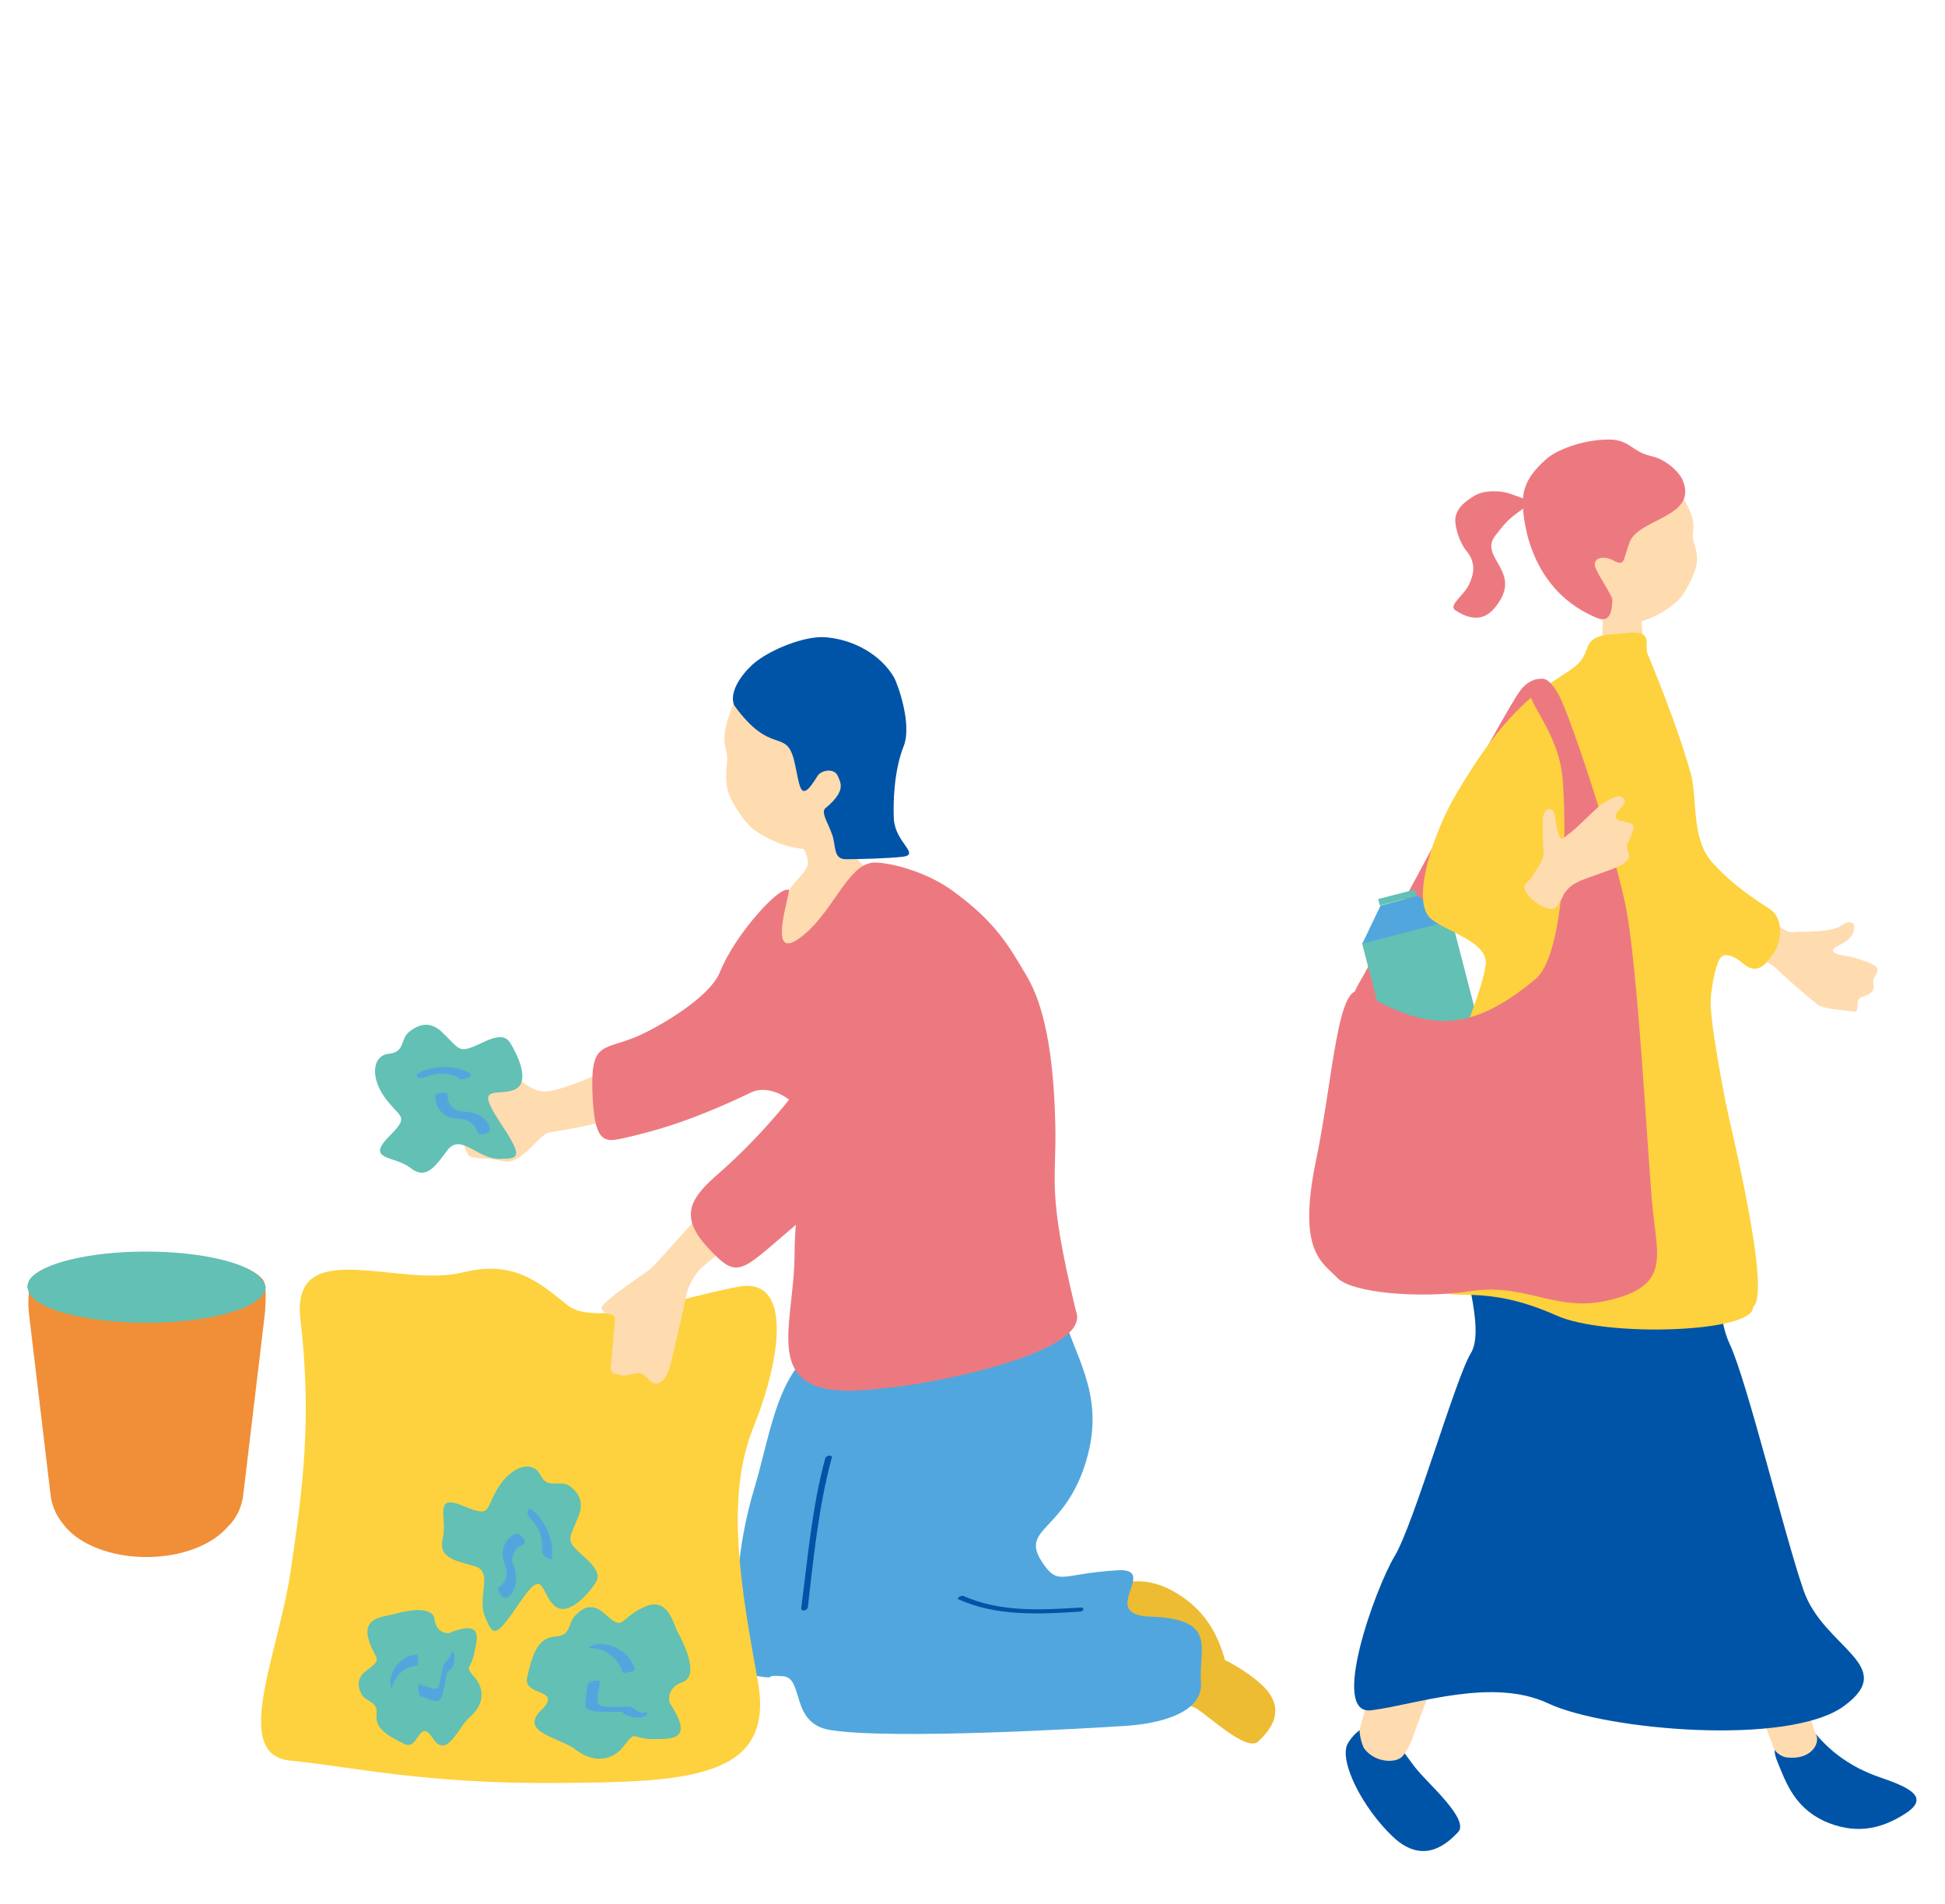 <?xml version="1.0" encoding="utf-8"?>
<!-- Generator: Adobe Illustrator 24.2.1, SVG Export Plug-In . SVG Version: 6.00 Build 0)  -->
<svg version="1.1" id="レイヤー_1" xmlns="http://www.w3.org/2000/svg" xmlns:xlink="http://www.w3.org/1999/xlink" x="0px"
	 y="0px" viewBox="0 0 235 230" style="enable-background:new 0 0 235 230;" xml:space="preserve">
<style type="text/css">
	.st0{fill:#F18E38;}
	.st1{fill:#62C0B4;}
	.st2{fill:#FFDBB0;}
	.st3{fill:#EDBC32;}
	.st4{fill:#51A7DD;}
	.st5{fill:#0054A7;}
	.st6{fill:#ED7980;}
	.st7{fill:#FDD23E;}
</style>
<g>
	<g>
		<path class="st0" d="M32,158.7l-2.6,21.8c-0.3,2.7-2.1,4.8-3.9,4.8H10c-1.8,0-3.6-2.1-3.9-4.8l-2.6-21.8c-0.1-1-0.1-1.9,0-2.7
			c0-0.4,0.1-0.8,0.2-1.2c1.2-2,7.1-3.5,14.1-3.5c7.1,0,12.9,1.5,14.1,3.5c0.1,0.4,0.1,0.8,0.2,1.2C32.1,156.8,32.1,157.7,32,158.7z
			"/>
		<path class="st1" d="M32.1,155.5c0,0.1,0,0.3-0.1,0.4c-0.6,2.2-6.8,3.9-14.3,3.9c-7.5,0-13.7-1.7-14.3-3.9c0-0.1-0.1-0.3-0.1-0.4
			c0-0.3,0.1-0.5,0.2-0.8c1.2-2,7.1-3.5,14.1-3.5c7.1,0,12.9,1.5,14.1,3.5C32,155,32.1,155.3,32.1,155.5z"/>
		<ellipse class="st0" cx="17.7" cy="181.4" rx="11" ry="6.7"/>
	</g>
	<g>
		<g>
			<path class="st2" d="M66.4,136.8c-1.3,0.2-3.3,3.9-5.5,3.5c-2.2-0.5-3.6-0.3-4.1-0.6c-0.6-0.3-1.1-2.6-1-3.1
				c0.1-1.1,0.4-1.1,0.1-2c-0.4-1.2,0-1.2-0.1-2.1c0-0.6,0.8-1.2,1.5-1.7c0.6-0.4,1.9,0,1.9,0c0.3-0.3-0.3-0.3-0.3-0.8
				c0-1,1.6-1,2.3-0.6c1.1,0.2,2.8,2.9,5.3,2.4c5.3-1.1,12.9-6.2,13.9-3.9C82.6,133.1,74.9,135.5,66.4,136.8z"/>
			<g>
				<path class="st3" d="M136.5,203.4c0.3,1.8,6.5,1.9,8.2,3.1c1.7,1.1,5.9,5.1,7.3,3.9c1.3-1.2,3.8-3.9,0.3-7
					c-3.5-3.1-9-5.2-11-4.2C139.2,200.3,136.5,203.4,136.5,203.4z"/>
				<path class="st3" d="M130.8,198.9c-1-2.4-1.3-5.8,1.5-6.7c2.8-0.9,5.6-2.1,9.4,0c3.8,2.1,5.7,5.3,6.6,9.6c0.9,4.2-2,2.6-5.4,0.3
					C139.4,199.8,135.4,198.4,130.8,198.9z"/>
				<path class="st4" d="M113.3,161.1c-4.4,0.2-5.6-0.2-12.6,1.2c-6.5,1.3-7.5,10.6-9.5,17.3c-2.1,6.9-2.1,12.1-2.4,15.4
					c-0.4,3.9,0.5,7.1,2.8,7.5c2.6,0.4,0.3-0.2,3,0c2.6,0.2,0.8,5.7,5.7,6.5c7.5,1.2,31-0.2,35.7-0.5c4.5-0.3,9.4-1.7,9.1-5.3
					c-0.3-4.1,2.1-7.6-6.1-7.9c-6.5-0.2,1.2-5.9-4-5.6c-6.4,0.4-7,1.7-8.6-0.3c-3.6-4.7,1.5-3.9,4.4-11.6c2.8-7.7,0.1-12.1-1.8-17.3
					C127.1,155.6,117.5,160.9,113.3,161.1z"/>
				<path class="st5" d="M99.7,176.2c-1.6,5.9-2.1,12-2.9,18.1c0,0.4,0.7,0.3,0.8-0.1c0.7-6,1.3-12.2,2.9-18.1
					C100.6,175.7,99.8,175.8,99.7,176.2L99.7,176.2z"/>
				<path class="st5" d="M115.8,193.2c4.6,2.1,9.8,1.8,14.7,1.5c0.4,0,0.6-0.5,0.1-0.5c-4.8,0.3-9.7,0.6-14.2-1.4
					C116.1,192.7,115.5,193.1,115.8,193.2L115.8,193.2z"/>
			</g>
			<g>
				<path class="st2" d="M97.5,104.7c-0.7,1.5-1.6,1.5-2.9,4.2c-1.3,2.6-2.1,5.2-0.6,8.1c1.5,2.9,0.4,8.3,6.3,6.5
					c5.9-1.9,9.9-4.5,12.6-7c2.7-2.5,3.1-3.6-0.6-6.5c-3.6-2.9-6.5-3.5-8.7-6.2c-2.1-2.7-1.4-6.3-3.1-5.9c-1.8,0.5-4.6,1.1-4.3,2.2
					C96.3,101.2,98.1,103.8,97.5,104.7z"/>
				<g>
					<path class="st2" d="M105.2,98.1c-2.1,3.2-5.1,4.6-7.5,4.5c-2.5-0.1-4.7-1-6.8-2.5c-1.6-1.5-2.8-3.8-3-4.7
						c-0.2-0.9-0.2-1.9-0.1-2.9c0.4-2.3-1.2-2.3,0.6-6.9c0.6-1.4,3.9-7.7,10.6-7.8C104.9,77.7,109.5,91.5,105.2,98.1z"/>
					<path class="st5" d="M88.7,85.2c-0.6-1.5,0.7-3.5,2.2-4.9c2-1.8,6.5-3.6,9-3.3c3.3,0.3,6.5,2.1,8.1,4.8
						c0.5,0.9,2.2,5.7,1.2,8.3c-1.2,3-1.3,6.9-1.2,8.9c0.2,2.8,3.2,4.2,1.1,4.5c-1.7,0.2-5.3,0.3-6.9,0.3c-1.5,0-1.2-1.5-1.6-2.8
						c-0.6-1.8-1.6-3-0.7-3.5c2.3-2,1.7-2.9,1.3-3.8c-0.4-0.9-1.9-0.7-2.4,0c-2.3,3.8-2.1,1.1-2.9-2C94.9,88,93.1,91.3,88.7,85.2z"
						/>
				</g>
			</g>
			<g>
				<path class="st1" d="M53.2,124.5c2.5,2.3,2,2.9,5,1.5c3-1.5,3.3-0.3,3.9,0.8c0.6,1.1,2,4.2-0.1,4.9c-2.1,0.7-4.6-0.7-1.7,3.7
					c2.9,4.4,2.6,4.6,0,4.6c-2.6,0-4.6-3.1-6.2-1.1c-1.5,2-2.6,3.7-4.5,2.2c-1.9-1.5-5.4-0.9-2.7-3.7c2.7-2.7,1.5-2.2-0.4-4.8
					c-1.8-2.5-1.5-5.1,0.5-5.3c2-0.2,1.3-1.8,2.5-2.7C50.8,123.6,52,123.5,53.2,124.5z"/>
				<g>
					<path class="st4" d="M51.5,130.1c0.7-0.3,1.2-0.4,1.9-0.4c0.7,0,1.5,0.2,2.1,0.6c0.3,0.2,0.8,0,1.1-0.1
						c0.2-0.1,0.5-0.4,0.1-0.6c-1.8-0.9-4-0.9-5.9-0.1c-0.2,0.1-0.6,0.3-0.4,0.6C50.7,130.4,51.3,130.2,51.5,130.1L51.5,130.1z"/>
				</g>
				<g>
					<path class="st4" d="M52.6,132.4c-0.1,1.3,0.9,2.5,2.2,2.7c0.7,0.1,1.3,0,1.9,0.4c0.5,0.3,0.9,0.8,1,1.3
						c0.1,0.5,1.6,0.2,1.5-0.4c-0.2-1.3-1.6-2-2.9-2.1c-0.3,0-0.7,0-0.9-0.1c-0.3-0.1-0.5-0.2-0.7-0.4c-0.4-0.4-0.7-1-0.6-1.5
						c0-0.3-0.4-0.4-0.7-0.3C53.2,132,52.6,132.1,52.6,132.4L52.6,132.4z"/>
				</g>
			</g>
			<path class="st6" d="M96,151.5c0-3.5,0.5-7.7,1.6-10.9c2-5.8-3.7-10.2-6.9-8.6c-7.9,3.8-12.5,4.8-14.5,5.3
				c-2.8,0.6-4.3,1.5-4.6-4.8c-0.3-6.5,1-5.6,4.9-7.1c1.7-0.6,9.1-4.5,10.5-8c1.8-4.5,7.1-10.3,8.2-9.9c0.8-0.9-2.7,8.4,1,6.1
				c4.3-2.7,6.1-9.4,9.5-9.4c1.8,0,5.9,1,9.1,3.2c5.3,3.8,6.9,6.5,9.3,10.6c2,3.4,3.2,9.1,3.4,17.7c0.2,7.2-1.1,7.8,2.5,22.7
				c2.1,5.2-19,9.1-23.3,9.3C91,169.8,96,160.8,96,151.5z"/>
		</g>
		<g>
			<path class="st7" d="M89.5,155.4c-5.6,0.9-17.4,5.1-20.9,2.3c-3.5-2.8-6.5-5.5-12.6-4c-7.8,2-20.9-4.7-19.7,5.7
				c1.4,12,0.3,20.4-1.2,30.5s-7.2,22.1,0,22.8c7.2,0.7,16.1,2.8,31.9,2.7s26.6-0.4,24.6-12.1c-2.1-11.6-4-22.3-0.6-30.8
				C94.4,164.1,95.7,154.5,89.5,155.4z"/>
			<g>
				<path class="st2" d="M108.1,133.9c-1.1,1.2-22.8,18.7-23.4,19.3c-0.6,0.6-1.5,1.9-1.8,3.4c-0.3,1.4-1.8,8.3-2.2,9.2
					c-0.4,0.9-1,1.5-1.7,1.3c-0.7-0.3-1-1.1-1.7-1.2c-0.7-0.1-1.8,0.5-2.3,0.2c-0.5-0.2-1.3,0.1-1.2-1.1s0.5-5.2,0.5-5.8
					c0-0.6-1.4-0.3-1.6-1.1c-0.3-0.7,5.2-4.2,6-4.9c0.8-0.7,21.4-23.9,22.4-24.9C102.2,127.5,108.1,133.9,108.1,133.9z"/>
				<path class="st6" d="M100.8,125.1c-4.4,7.3-10,13.2-13.9,16.6c-3.2,2.8-5.1,5-1.4,9c3.7,4,3.9,3,10.5-2.6
					c7.4-6.3,14.5-15.4,16.1-19.9c1.6-4.5,2.5-10.7-1.3-10.8C106.9,117.1,103,121.5,100.8,125.1z"/>
			</g>
			<g>
				<path class="st1" d="M73,194.9c2.5,2.3,1.7,0.7,4.7-0.7c3-1.5,3.6,1.9,4.2,3c0.6,1.1,2.7,5.2,0.6,6c-2.1,0.7-1.6,2.5-1.6,2.5
					c2.9,4.4,0.6,4.4-2,4.4c-2.6,0-2-1.2-3.5,0.8c-1.5,2-3.9,2-5.8,0.5c-1.9-1.5-7-2.1-4.2-4.8c2.7-2.7-2.3-1.6-1.7-4
					c0.7-3.1,1.4-4.8,3.5-4.9c2-0.2,1.3-1.8,2.5-2.7C70.6,194,71.8,193.8,73,194.9z"/>
				<g>
					<path class="st4" d="M71.5,199.1c0.4,0,0.8,0.1,1.1,0.2c0.4,0.1,0.8,0.4,1.1,0.6c0.7,0.5,1.2,1.2,1.5,2.1c0.1,0.2,0.7,0,0.8,0
						c0.1,0,0.8-0.2,0.7-0.4c-0.6-1.8-2.4-3-4.2-3c-0.4,0-0.8,0.1-1.1,0.3c-0.1,0-0.2,0.1-0.2,0.2C71.3,199.1,71.4,199.1,71.5,199.1
						L71.5,199.1z"/>
				</g>
				<g>
					<path class="st4" d="M71,203.5c-0.1,0.5-0.1,0.9-0.2,1.4c0,0.4-0.1,0.8-0.1,1.1c0.2,0.8,1.3,0.7,1.9,0.8c0.4,0,0.9,0,1.3,0
						c0.2,0,0.5,0,0.7,0c0.2,0,0.3,0,0.5,0c0.2,0.1,0.3,0.2,0.4,0.3c0.1,0.1,0.3,0.2,0.5,0.2c0.4,0.2,0.8,0.2,1.2,0.2
						c0.3,0,0.8-0.1,1-0.4c0.2-0.2-0.2-0.3-0.4-0.2c-0.7,0.1-1.1-0.6-1.7-0.7c-0.4-0.1-0.8,0-1.1,0c-0.4,0-0.8,0-1.2,0
						c-0.4,0-0.7,0-1.1-0.1c-0.3-0.1-0.5-0.3-0.5-0.7c0-0.3,0-0.7,0.1-1c0.1-0.4,0.1-0.9,0.2-1.3C72.6,202.9,71.1,203,71,203.5
						L71,203.5z"/>
				</g>
			</g>
			<g>
				<path class="st1" d="M44.3,201.8c2.2-1.6,0.9-1.2,0.2-3.9c-0.7-2.6,2.1-2.6,3.1-2.9c1-0.3,4.6-1.2,4.9,0.6
					c0.2,1.8,1.7,1.7,1.7,1.7c4-1.6,3.6,0.3,3.1,2.4c-0.4,2.1-1.3,1.4,0.1,3c1.3,1.6,0.9,3.4-0.6,4.7c-1.5,1.3-2.8,5.2-4.5,2.6
					c-1.7-2.6-1.7,1.5-3.4,0.7c-2.3-1.1-3.6-2-3.4-3.6c0.2-1.6-1.2-1.4-1.8-2.4C43.1,203.6,43.2,202.6,44.3,201.8z"/>
				<g>
					<path class="st4" d="M47.4,203.7c0.1-0.3,0.2-0.6,0.4-0.9c0.2-0.3,0.4-0.6,0.7-0.8c0.5-0.5,1.2-0.7,1.9-0.8
						c0.2,0,0.1-0.5,0.1-0.7c0-0.1,0-0.7-0.2-0.6c-1.6,0.1-2.8,1.4-3.1,2.9c-0.1,0.3,0,0.6,0,0.9c0,0.1,0.1,0.2,0.1,0.2
						C47.4,203.9,47.4,203.8,47.4,203.7L47.4,203.7z"/>
				</g>
				<g>
					<path class="st4" d="M50.8,204.9c0.3,0.1,0.7,0.2,1,0.4c0.3,0.1,0.6,0.2,0.9,0.2c0.7,0,0.8-0.9,0.9-1.4c0.1-0.3,0.2-0.7,0.2-1
						c0-0.2,0.1-0.4,0.1-0.6c0-0.1,0-0.3,0.1-0.4c0.1-0.1,0.2-0.2,0.3-0.3c0.1-0.1,0.2-0.2,0.3-0.3c0.2-0.3,0.3-0.6,0.3-1
						c0-0.3,0-0.7-0.1-0.9c-0.2-0.2-0.2,0.1-0.3,0.2c-0.1,0.6-0.7,0.8-0.9,1.3c-0.1,0.3-0.1,0.6-0.2,0.9c-0.1,0.3-0.1,0.6-0.2,0.9
						c-0.1,0.3-0.1,0.6-0.2,0.8c-0.1,0.3-0.3,0.3-0.6,0.3c-0.3,0-0.5-0.2-0.8-0.2c-0.3-0.1-0.7-0.2-1-0.4
						C50.6,203.5,50.4,204.7,50.8,204.9L50.8,204.9z"/>
				</g>
			</g>
			<g>
				<path class="st1" d="M70,182.9c-1.2,3.2-1.9,3,0.6,5.2c2.5,2.2,1.5,2.9,0.8,3.9c-0.8,1-3.1,3.5-4.6,1.8c-1.5-1.6-1.1-4.5-4-0.2
					c-3,4.4-3.2,4.1-4.2,1.7c-1-2.4,1.1-5.5-1.3-6.1c-2.4-0.7-4.4-1-3.8-3.4c0.6-2.4-1.2-5.4,2.4-3.9c3.6,1.5,2.6,0.5,4.3-2.2
					c1.7-2.7,4.2-3.3,5.1-1.5s2.2,0.5,3.5,1.3C69.9,180.3,70.5,181.4,70,182.9z"/>
				<g>
					<path class="st4" d="M64.1,183.5c0.5,0.5,0.8,0.9,1.1,1.6c0.3,0.7,0.3,1.4,0.3,2.2c0,0.4,0.3,0.8,0.6,0.9
						c0.2,0.1,0.6,0.3,0.6-0.1c0.2-2-0.7-4.1-2.2-5.5c-0.1-0.1-0.6-0.5-0.7-0.2C63.6,182.8,63.9,183.3,64.1,183.5L64.1,183.5z"/>
				</g>
				<g>
					<path class="st4" d="M62.4,185.3c-1.3,0.4-1.9,1.8-1.6,3.1c0.2,0.7,0.5,1.2,0.4,1.9c-0.1,0.6-0.4,1.1-0.9,1.4
						c-0.5,0.3,0.5,1.6,1,1.3c1.1-0.7,1.2-2.3,0.9-3.5c-0.1-0.3-0.3-0.6-0.3-0.9c0-0.3,0-0.5,0.1-0.8c0.2-0.5,0.6-1,1.2-1.2
						c0.3-0.1,0.2-0.5,0.1-0.7C63.1,185.7,62.7,185.2,62.4,185.3L62.4,185.3z"/>
				</g>
			</g>
		</g>
	</g>
	<g>
		<g>
			<path class="st6" d="M183.7,83.4c-2.2,2.9-17.2,31.4-19.4,35.2c-2.3,3.8,0.1,4.5,2.9,5.6c2.8,1.1,5.5,1.6,6.1-3.4
				c0.7-5,9.5-31,11-33.3c1.5-2.3,3.9-4.1,2.7-5.1C186.1,81.5,184.5,82.3,183.7,83.4z"/>
			<g>
				
					<rect x="167" y="112.2" transform="matrix(0.968 -0.25 0.25 0.968 -25.143 47.068)" class="st1" width="11.2" height="20.4"/>
				<polygon class="st4" points="175.4,111.2 164.6,114 166.8,109.4 171.3,108.2 				"/>
				
					<rect x="166.6" y="108" transform="matrix(0.968 -0.25 0.25 0.968 -21.752 45.717)" class="st1" width="4.6" height="0.8"/>
			</g>
		</g>
		<g>
			<path class="st2" d="M197.9,71.4c-0.3,0-3.7,0-4,0c-0.2,0.6-0.3,5-0.3,5.8c0,1.3,0.1,3.2,0.6,5.1c0.4,0.6,4.6,2.5,4.4-2.6
				c-0.1-1.9-0.2-4.4-0.3-5.1C198.2,73.4,197.9,71.8,197.9,71.4z"/>
			<path class="st6" d="M185.1,60.6c-1-0.3-2.7-1.1-3.7-1.2c-1-0.1-2.1-0.1-3.1,0.4c-1.5,0.9-2.1,1.5-2.4,2.5
				c-0.3,0.9,0.4,3.3,1.4,4.4c1.2,1.6,0.6,3,0.2,3.9c-0.6,1.3-2.5,2.5-1.7,3.1c2.4,1.6,3.9,0.9,4.9-0.4c3.4-4.2-2-5.9-0.1-8.5
				C182.6,62.1,183.1,62.3,185.1,60.6z"/>
			<path class="st2" d="M190.2,72.6c2.1,2.3,4.9,3.1,7.1,2.7c2.1-0.4,4-1.4,5.6-2.9c1.2-1.5,2-3.5,2.1-4.3c0.1-0.7,0-1.6-0.3-2.4
				c-0.6-1.8,0.8-2.1-1.4-5.6c-0.6-1.1-4.3-5.8-10.1-5C188.1,55.8,185.7,67.7,190.2,72.6z"/>
			<path class="st6" d="M203.3,58c-0.3-0.8-1.9-2.5-3.8-2.9c-2.3-0.5-2.6-2-5.1-2c-3.4,0-6.5,1.4-7.5,2.3c-2.2,1.9-2.8,3.4-2.9,4.9
				c-0.1,1.6,0.4,10.6,8.6,14.2c1.3,0.6,2.2,0.5,2.2-2.2c-0.8-1.7-2.3-3.6-2.1-4.3c0.2-0.8,1.4-0.7,2-0.4c1.7,0.9,1.3,0.3,2.2-2.1
				C198,62.6,205.2,62.5,203.3,58z"/>
		</g>
		<g>
			<g>
				<path class="st5" d="M165.8,208.3c2,0.2,4.1,4,5.5,5.6c1.4,1.7,6.2,5.9,4.9,7.4c-1.3,1.4-4.2,4.1-7.9,0.6
					c-3.7-3.5-6.5-9.1-5.5-11.2C164,208.6,165.8,208.3,165.8,208.3z"/>
				<path class="st2" d="M164.8,211.2c-0.4-0.8-0.6-2-0.5-2.4c0.4-1.9,12.9-40.7,13.5-41.8c0,0,8.2,1.8,7.6,3.6
					c-0.6,1.7-14,37.4-14.4,38.4c-0.1,0.4-0.8,2.4-1.5,3.1C168.9,213,166.2,213.1,164.8,211.2z"/>
			</g>
			<g>
				<path class="st5" d="M217.9,207.4c-2.1,0.7-4.3,2.6-3.2,5.3c1.1,2.7,2.1,5.6,5.7,7.3c3.6,1.6,6.7,1.1,9.8-0.9
					c3.1-2,0.4-3.2-3.1-4.4S220.3,211.3,217.9,207.4z"/>
				<path class="st2" d="M198.3,166c0,0,8.4-4.4,8.8-3.5c0.4,0.9,11.2,45,12.3,47c0.6,1.1-0.6,3.2-3.6,2.8c-0.5-0.1-1-0.4-1.4-0.9
					C214.1,210.8,198.1,167.6,198.3,166z"/>
			</g>
			<path class="st5" d="M168.5,188c2.3-3.8,7.4-21.6,9.2-24.5c1.8-2.9-1.1-11-1.5-14.9c-0.5-4.1,3.7-11.4,4.4-13.2
				c12.2,0,12.8,1.8,25,0.3c4.5,8.5,0.3,20.1,3.4,26.7c2.1,4.5,6.5,22.7,8.9,29.7c2.4,7,11.6,9.1,4.9,14c-6.7,4.9-28.9,2.9-35.7-0.3
				c-6.8-3.2-15.9,0.1-21.3,0.8C160.5,207.5,166.2,191.8,168.5,188z"/>
		</g>
		<g>
			<path class="st2" d="M207,112.9c2.8,1.9,6.6,3.1,7.5,4c0.9,0.9,3.3,3,4.9,4.3c0.6,0.6,1.9,0.7,4.5,1c1.1,0.1-0.1-1.4,1.2-1.8
				c2.1-0.7,0.9-1.6,1.3-2.2c0.6-1,0.8-1.3-0.6-1.9c-1.5-0.6-2.5-0.8-3.2-0.9c-0.7-0.1-1.8-0.5-0.6-1.1c1.2-0.6,1.8-1,2-2
				c0.2-0.9-0.5-1.3-1.8-0.3c-1.8,0.7-4.4,0.5-5.4,0.6c-1.1,0.2-2.1-1-4-2.3C210.7,108.9,204.2,111.1,207,112.9z"/>
			<path class="st7" d="M175.5,130.2c1-5.5,3.5-10.1,4-13.6c0.4-2.8-4.7-4-6.6-5.6c-2.6-2.2,0.5-10.8,3-15
				c2.2-3.7,5.7-9.4,10.6-12.9c3.9-2.7,4.5-2.6,5.3-4.9c0.6-1.7,2.7-1.5,4.5-1.7c3.9-0.5,2.1,1.5,2.9,2.8c2,4.9,3.9,9.9,5.1,14.2
				c0.8,2.9,0,7.7,2.5,10.6c1.7,1.9,3.7,3.6,7,5.7c1.9,1.2,1.3,4.2,0.6,5.2c-0.7,0.9-1.8,3.1-3.8,1.4c0,0-2.2-2-2.9-0.4
				c-0.5,1-0.9,3.2-1,4.6c-0.2,2.6,1.7,12,1.8,12.6c0.6,3,5.6,23.1,3.3,24.7c0.2,3.1-17.9,3.7-23.8,1c-8.7-3.9-12.9-1.6-13.7-3.1
				C172.6,151.9,174.1,138.6,175.5,130.2z"/>
		</g>
		<g>
			<path class="st6" d="M164.6,119.9c8.3,5,13.4,4.6,20.9-1.6c3.4-2.8,3.9-16.6,3.3-24.2c-0.5-6-4.9-9.7-3.8-11.1
				c1-1.3,1.8-1.6,3.2,0.7c1.4,2.3,6.6,18.2,8.1,25.2c1.6,7,2.8,31.6,3.4,37.3c0.6,5.8,2,9.2-5.4,10.9c-6.4,1.5-10-2.2-16.7-1.1
				c-6.2,0.9-14.2,0.2-16-1.6c-1.8-1.9-4.9-3.1-2.6-14.2C161.1,130.2,161.6,118.1,164.6,119.9z"/>
			<path class="st2" d="M185.3,105.6c0.9-1.4,1.3-2,1.2-2.7c-0.1-0.8-0.1-2.6-0.1-3.7c0-1.1,0.5-1.6,1-1.4c0.6,0.2,0.4,1.1,0.8,2.6
				c0.4,1.5,0.7,0.8,1.4,0.3c0.7-0.4,3.5-3.4,4.3-3.8c0.8-0.4,1.8-1.1,2.3-0.4c0.5,0.7-1,1.4-1,2.1c0,0.6,0.6,0.5,1.6,0.8
				c0.9,0.3,0.6,0.8,0.2,1.7c-0.3,0.9-0.6,0.9-0.3,1.7c0.3,0.8,0.1,1-0.5,1.5c-0.6,0.5-2.6,1.1-4.2,1.7c-1.7,0.6-2.4,1-3.1,2.1
				c0,0.1-0.5,1.1-0.8,1.4c-0.8,1.2-4.6-1.5-3.8-2.7C184.8,106.3,185.2,105.9,185.3,105.6z"/>
		</g>
	</g>
</g>
</svg>
